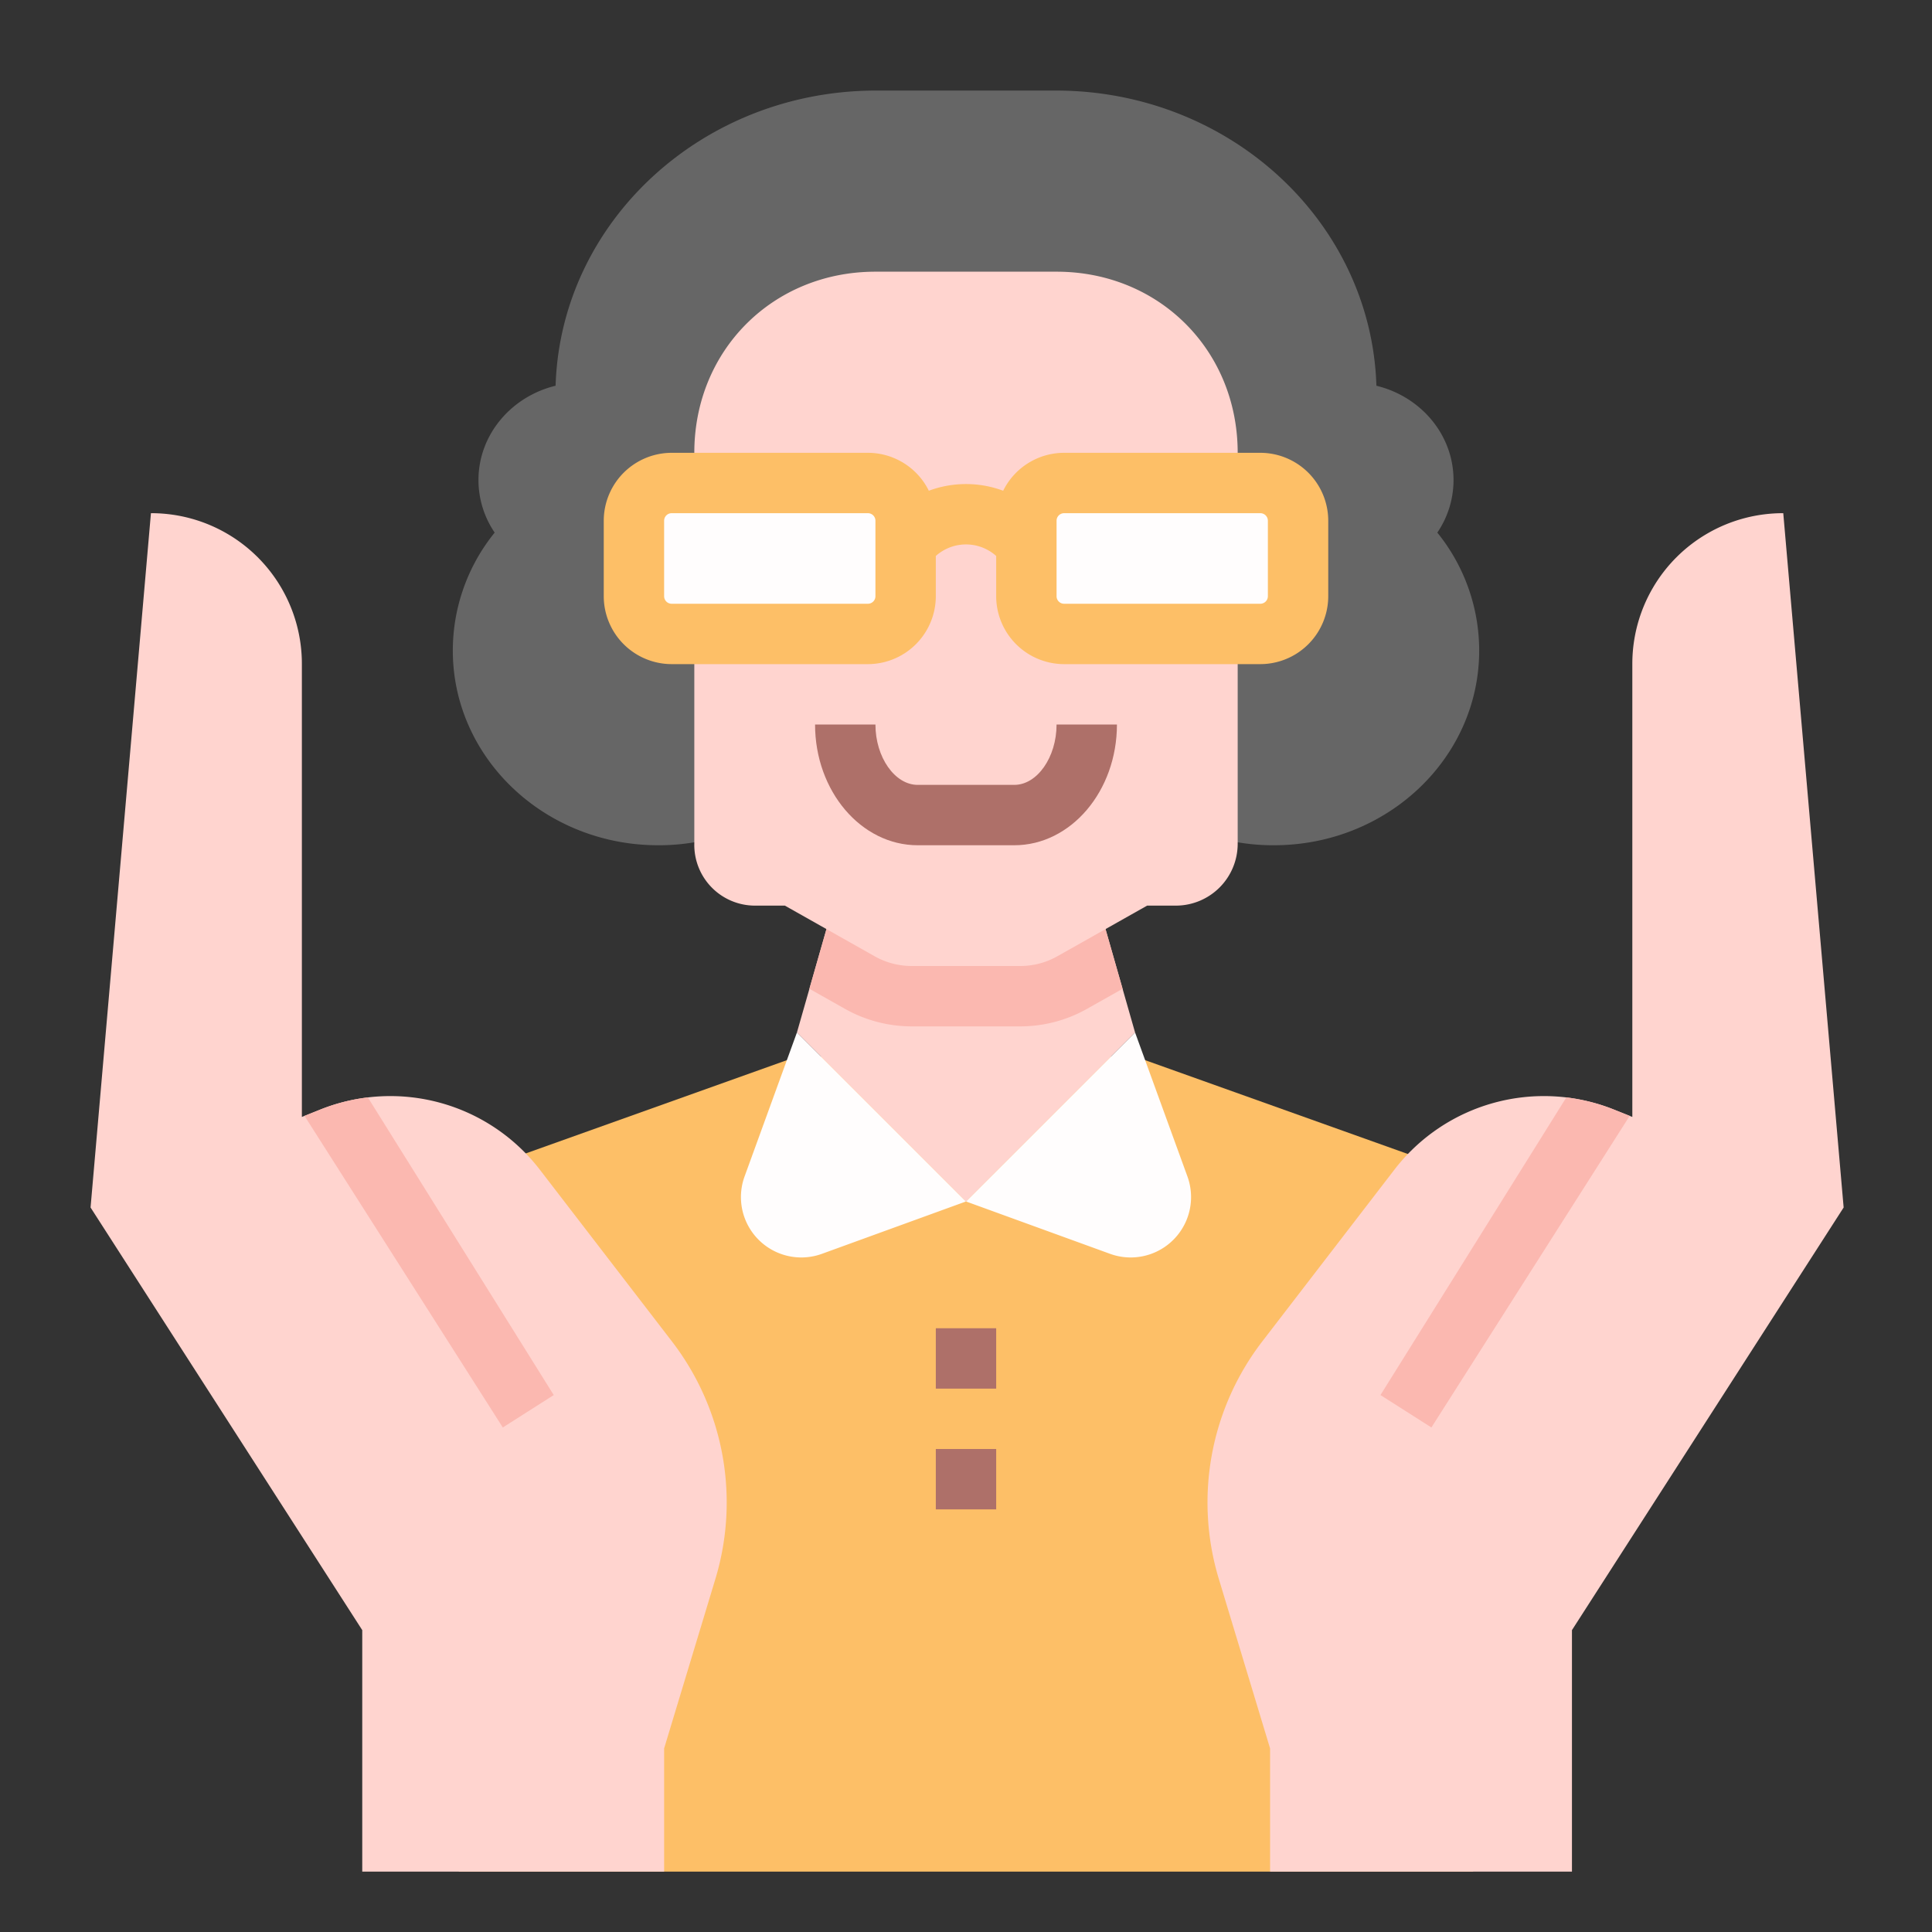 <svg xmlns="http://www.w3.org/2000/svg" id="Flat" height="512" viewBox="0 0 512 512" width="512"><rect x="0" y="0" width="512" height="512" fill="#333333" stroke="none"/><g><path d="m121.6 496v-167.087a24 24 0 0 1 15.928-22.6l73.672-26.313h89.6l73.672 26.311a24 24 0 0 1 15.928 22.6v167.089z" fill="#fdbf67"></path><g><path d="m336.584 496v-32.649l-13.584-44.919a70 70 0 0 1 11.519-62.945l35-45.5a50 50 0 0 1 58.2-15.939l4.865 1.952v-120.089a39.911 39.911 0 0 1 40-39.911l16 184-72 112v64z" fill="#ffd4cf"></path><path d="m427.715 294.052a50.019 50.019 0 0 0 -12.615-3.224l-49.265 78.877 13.5 8.59 52.547-82.576z" fill="#fbb8b0"></path></g><g><path d="m176 496v-32.649l13.586-44.919a70 70 0 0 0 -11.519-62.945l-35-45.5a50 50 0 0 0 -58.2-15.939l-4.867 1.952v-120.089a39.911 39.911 0 0 0 -40-39.911l-16 184 72 112v64z" fill="#ffd4cf"></path><path d="m84.869 294.052a50.019 50.019 0 0 1 12.615-3.224l49.266 78.877-13.5 8.59-52.55-82.576z" fill="#fbb8b0"></path></g><path d="m300.8 273.6 13.883 38.179a16 16 0 0 1 -20.5 20.5l-38.183-13.879z" fill="#fffdfd"></path><path d="m211.2 273.6-13.883 38.179a16 16 0 0 0 20.5 20.5l38.183-13.879z" fill="#fffdfd"></path><path d="m380.906 141.147a24.733 24.733 0 0 0 4.294-13.921c0-12.038-8.687-22.15-20.438-25-1.35-43.421-38.872-78.226-84.962-78.226h-47.6c-46.09 0-83.612 34.805-84.962 78.223-11.751 2.853-20.438 12.965-20.438 25a24.733 24.733 0 0 0 4.294 13.921 49.7 49.7 0 0 0 -11.094 31.243c0 28.5 24.356 51.613 54.4 51.613a55.9 55.9 0 0 0 35.983-12.9h91.234a55.9 55.9 0 0 0 35.983 12.9c30.044 0 54.4-23.108 54.4-51.613a49.7 49.7 0 0 0 -11.094-31.24z" fill="#666"></path><path d="m300.8 273.6-44.8 44.8-44.8-44.8 12.8-44.8h64z" fill="#ffd4cf"></path><path d="m288 228.8h-64l-9.5 33.238 9.425 5.316a36.056 36.056 0 0 0 17.69 4.646h28.77a36.066 36.066 0 0 0 17.687-4.645l9.425-5.316z" fill="#fbb8b0"></path><path d="m280 72h-48c-27.112 0-48 20.78-48 48v103.571a16.091 16.091 0 0 0 16 16.429h8l23.789 13.42a20.009 20.009 0 0 0 9.827 2.58h28.768a20.009 20.009 0 0 0 9.827-2.58l23.789-13.42h7.636a16.4 16.4 0 0 0 16.364-16.429v-103.571c0-27.22-20.888-48-48-48z" fill="#ffd4cf"></path><g fill="#fffdfd"><rect height="40" rx="10" width="72" x="272" y="128"></rect><rect height="40" rx="10" width="72" x="168" y="128"></rect></g></g><path d="m334 120h-52a18.022 18.022 0 0 0 -16.149 10.053 28.238 28.238 0 0 0 -19.7 0 18.022 18.022 0 0 0 -16.151-10.053h-52a18.021 18.021 0 0 0 -18 18v20a18.021 18.021 0 0 0 18 18h52a18.021 18.021 0 0 0 18-18v-10.665a12 12 0 0 1 16 0v10.665a18.021 18.021 0 0 0 18 18h52a18.021 18.021 0 0 0 18-18v-20a18.021 18.021 0 0 0 -18-18zm-102 38a2 2 0 0 1 -2 2h-52a2 2 0 0 1 -2-2v-20a2 2 0 0 1 2-2h52a2 2 0 0 1 2 2zm104 0a2 2 0 0 1 -2 2h-52a2 2 0 0 1 -2-2v-20a2 2 0 0 1 2-2h52a2 2 0 0 1 2 2z" fill="#fdbf67"></path><g fill="#ae7069"><path d="m268.8 224h-25.6c-15 0-27.2-14.355-27.2-32h16c0 8.673 5.129 16 11.2 16h25.6c6.071 0 11.2-7.327 11.2-16h16c0 17.645-12.2 32-27.2 32z"></path><path d="m248 352h16v16h-16z"></path><path d="m248 384h16v16h-16z"></path></g></svg>